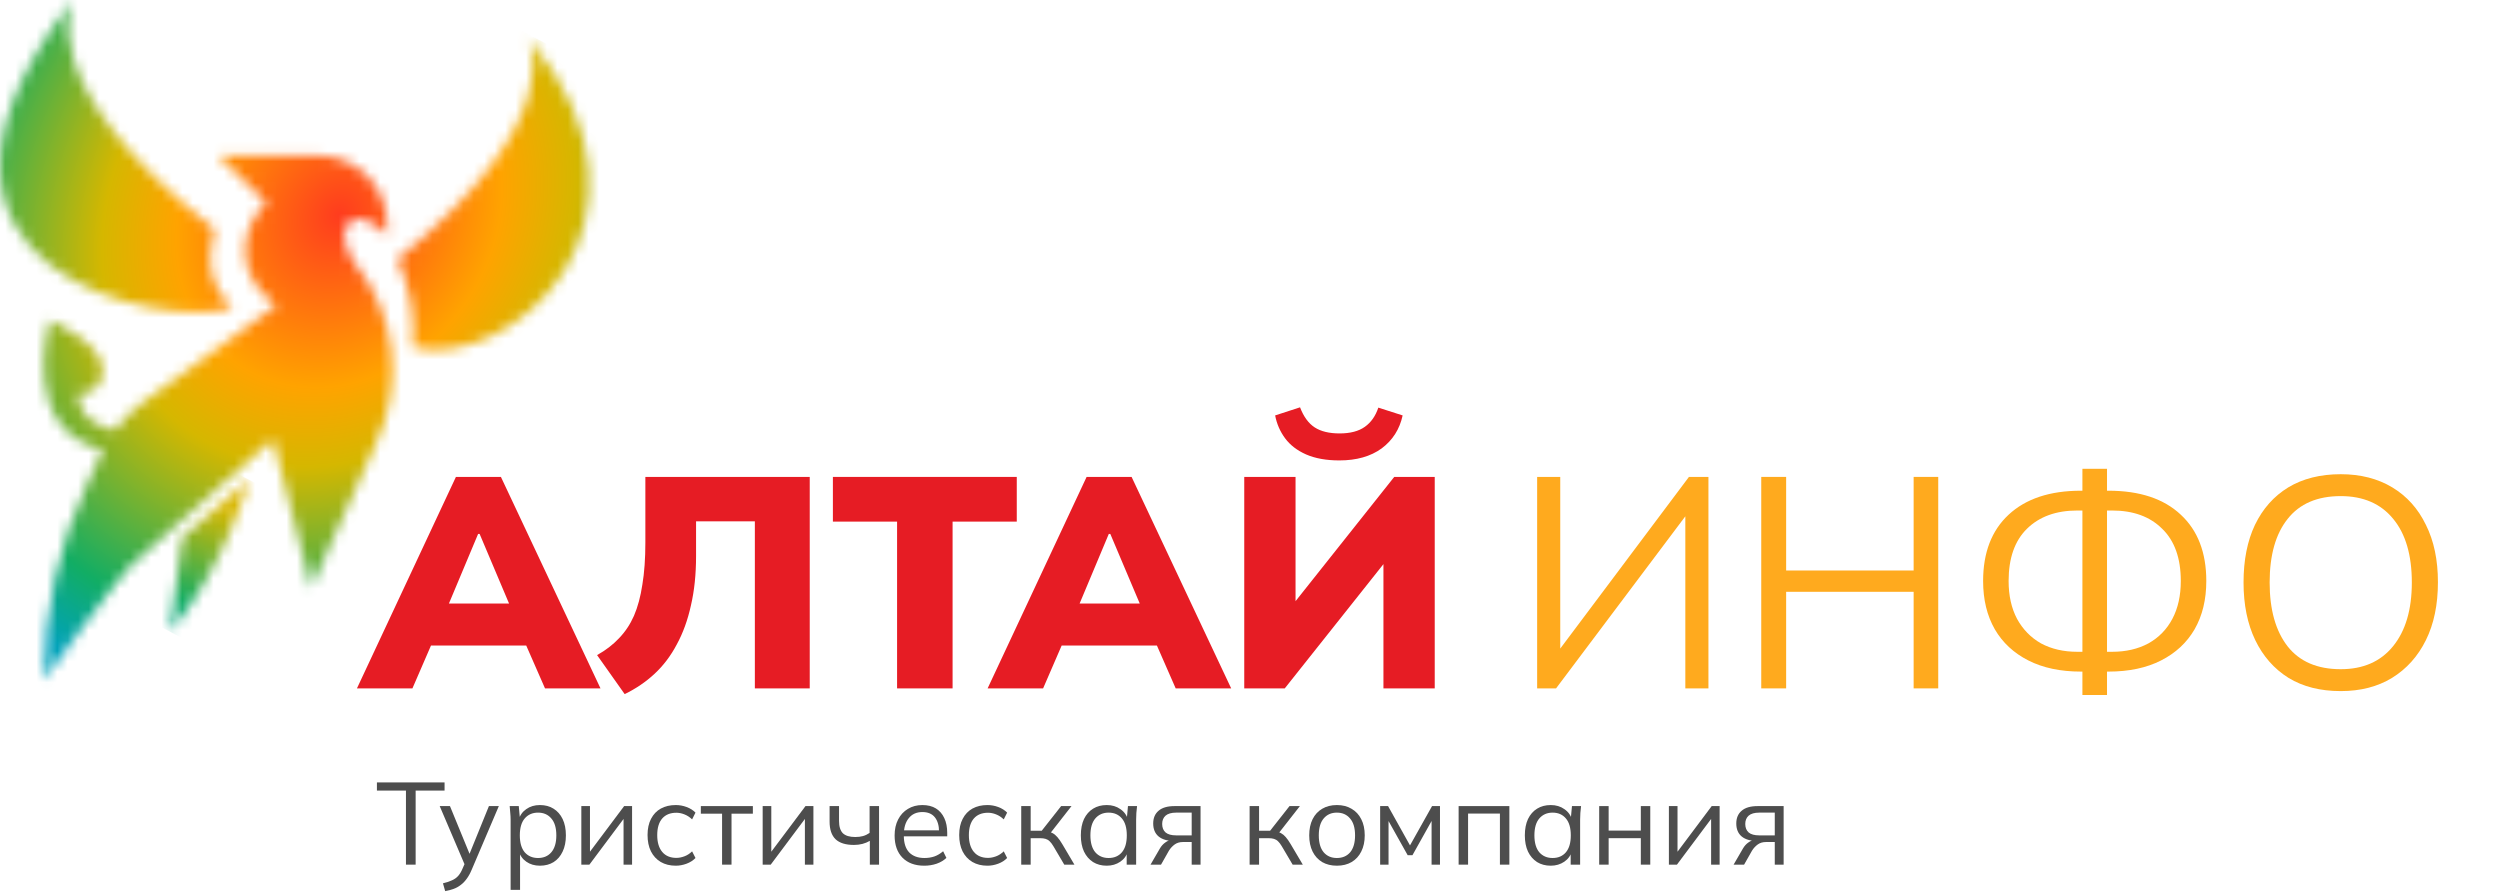 <svg width="240" height="86" viewBox="0 0 240 86" fill="none" xmlns="http://www.w3.org/2000/svg">
<path d="M34.266 66.086L43.768 45.784H48.088L57.648 66.086H52.321L49.873 60.499L51.918 61.968H39.996L42.012 60.499L39.593 66.086H34.266ZM45.899 51.256L42.53 59.29L41.724 57.936H50.161L49.441 59.29L46.043 51.256H45.899Z" fill="#E61C24"/>
<path d="M59.968 66.633L57.319 62.889C58.144 62.429 58.845 61.891 59.421 61.277C60.016 60.662 60.496 59.943 60.861 59.117C61.225 58.272 61.494 57.274 61.667 56.122C61.859 54.97 61.955 53.627 61.955 52.091V45.784H77.735V66.086H72.466V50.046H66.822V53.386C66.822 55.133 66.658 56.708 66.332 58.109C66.025 59.511 65.574 60.758 64.978 61.853C64.403 62.947 63.692 63.888 62.848 64.675C62.003 65.462 61.043 66.115 59.968 66.633Z" fill="#E61C24"/>
<path d="M86.12 66.086V50.075H79.958V45.784H97.61V50.075H91.448V66.086H86.12Z" fill="#E61C24"/>
<path d="M94.811 66.086L104.314 45.784H108.633L118.194 66.086H112.866L110.419 60.499L112.463 61.968H100.542L102.557 60.499L100.138 66.086H94.811ZM106.445 51.256L103.076 59.29L102.269 57.936H110.707L109.987 59.29L106.589 51.256H106.445Z" fill="#E61C24"/>
<path d="M119.448 66.086V45.784H124.372V58.656H123.623L133.846 45.784H137.734V66.086H132.81V53.214H133.558L123.336 66.086H119.448ZM128.576 44.2C127.329 44.2 126.263 44.008 125.38 43.624C124.516 43.241 123.844 42.722 123.364 42.069C122.884 41.417 122.568 40.687 122.414 39.881L124.804 39.103C125.15 40.006 125.62 40.649 126.215 41.033C126.81 41.417 127.607 41.609 128.605 41.609C129.623 41.609 130.429 41.398 131.024 40.975C131.619 40.553 132.051 39.939 132.32 39.132L134.653 39.881C134.365 41.206 133.693 42.261 132.637 43.049C131.581 43.816 130.227 44.2 128.576 44.2Z" fill="#E61C24"/>
<path d="M38.972 83.006V75.896H36.184V75.112H42.678V75.896H39.901V83.006H38.972Z" fill="#4D4D4D"/>
<path d="M42.737 85.548L42.524 84.798C42.875 84.716 43.166 84.619 43.397 84.507C43.636 84.402 43.834 84.26 43.991 84.081C44.148 83.902 44.282 83.678 44.394 83.409L44.685 82.749L44.663 83.129L42.211 77.385H43.196L45.223 82.323H44.931L46.936 77.385H47.888L45.29 83.477C45.141 83.835 44.976 84.134 44.797 84.372C44.618 84.619 44.424 84.817 44.215 84.966C44.013 85.123 43.789 85.246 43.543 85.335C43.297 85.425 43.028 85.496 42.737 85.548Z" fill="#4D4D4D"/>
<path d="M49.019 85.425V78.684C49.019 78.475 49.007 78.263 48.985 78.046C48.97 77.822 48.951 77.602 48.929 77.385H49.802L49.926 78.718H49.791C49.911 78.277 50.153 77.93 50.519 77.677C50.885 77.415 51.322 77.285 51.829 77.285C52.337 77.285 52.773 77.4 53.139 77.632C53.512 77.863 53.804 78.195 54.013 78.628C54.222 79.061 54.326 79.584 54.326 80.196C54.326 80.8 54.222 81.319 54.013 81.752C53.811 82.185 53.524 82.521 53.15 82.76C52.777 82.991 52.337 83.107 51.829 83.107C51.329 83.107 50.896 82.98 50.53 82.726C50.164 82.473 49.922 82.126 49.802 81.685H49.926V85.425H49.019ZM51.65 82.368C52.187 82.368 52.613 82.185 52.926 81.82C53.247 81.446 53.408 80.905 53.408 80.196C53.408 79.479 53.247 78.938 52.926 78.572C52.613 78.199 52.187 78.012 51.65 78.012C51.12 78.012 50.694 78.199 50.373 78.572C50.06 78.938 49.903 79.479 49.903 80.196C49.903 80.905 50.06 81.446 50.373 81.82C50.694 82.185 51.12 82.368 51.65 82.368Z" fill="#4D4D4D"/>
<path d="M55.808 83.006V77.385H56.637V82.167H56.334L59.917 77.385H60.679V83.006H59.861V78.214H60.164L56.581 83.006H55.808Z" fill="#4D4D4D"/>
<path d="M64.875 83.107C64.322 83.107 63.841 82.988 63.43 82.749C63.027 82.51 62.714 82.17 62.49 81.73C62.273 81.29 62.165 80.767 62.165 80.162C62.165 79.55 62.277 79.031 62.501 78.606C62.725 78.173 63.038 77.844 63.441 77.621C63.852 77.397 64.33 77.285 64.875 77.285C65.233 77.285 65.58 77.348 65.916 77.475C66.26 77.602 66.543 77.781 66.767 78.012L66.442 78.662C66.219 78.445 65.972 78.285 65.703 78.18C65.442 78.076 65.185 78.024 64.931 78.024C64.349 78.024 63.897 78.207 63.576 78.572C63.255 78.938 63.094 79.472 63.094 80.174C63.094 80.868 63.255 81.405 63.576 81.786C63.897 82.167 64.349 82.357 64.931 82.357C65.177 82.357 65.431 82.308 65.692 82.211C65.961 82.114 66.211 81.954 66.442 81.73L66.767 82.368C66.536 82.607 66.248 82.79 65.905 82.917C65.562 83.044 65.218 83.107 64.875 83.107Z" fill="#4D4D4D"/>
<path d="M69.319 83.006V78.113H67.281V77.385H72.275V78.113H70.226V83.006H69.319Z" fill="#4D4D4D"/>
<path d="M73.216 83.006V77.385H74.045V82.167H73.743L77.326 77.385H78.087V83.006H77.27V78.214H77.572L73.989 83.006H73.216Z" fill="#4D4D4D"/>
<path d="M83.504 83.006V80.722C83.287 80.849 83.052 80.946 82.798 81.013C82.544 81.08 82.272 81.114 81.981 81.114C81.189 81.114 80.6 80.931 80.212 80.565C79.831 80.192 79.641 79.629 79.641 78.875V77.385H80.547V78.807C80.547 79.352 80.671 79.748 80.917 79.994C81.171 80.233 81.566 80.353 82.104 80.353C82.38 80.353 82.626 80.323 82.843 80.263C83.059 80.203 83.272 80.103 83.481 79.961V77.385H84.388V83.006H83.504Z" fill="#4D4D4D"/>
<path d="M88.727 83.107C87.846 83.107 87.152 82.853 86.644 82.346C86.136 81.831 85.883 81.118 85.883 80.207C85.883 79.617 85.995 79.106 86.219 78.673C86.442 78.233 86.756 77.893 87.159 77.654C87.562 77.408 88.025 77.285 88.548 77.285C89.063 77.285 89.496 77.393 89.847 77.609C90.197 77.826 90.466 78.136 90.653 78.539C90.839 78.934 90.933 79.405 90.933 79.95V80.285H86.577V79.714H90.339L90.149 79.86C90.149 79.263 90.014 78.796 89.746 78.46C89.477 78.124 89.078 77.956 88.548 77.956C87.988 77.956 87.551 78.154 87.237 78.55C86.924 78.938 86.767 79.464 86.767 80.129V80.229C86.767 80.931 86.939 81.465 87.282 81.831C87.633 82.189 88.122 82.368 88.749 82.368C89.085 82.368 89.399 82.32 89.69 82.223C89.988 82.118 90.272 81.95 90.541 81.719L90.854 82.357C90.608 82.596 90.294 82.782 89.914 82.917C89.54 83.044 89.145 83.107 88.727 83.107Z" fill="#4D4D4D"/>
<path d="M94.792 83.107C94.24 83.107 93.758 82.988 93.348 82.749C92.945 82.51 92.631 82.17 92.407 81.73C92.191 81.29 92.083 80.767 92.083 80.162C92.083 79.55 92.195 79.031 92.419 78.606C92.643 78.173 92.956 77.844 93.359 77.621C93.77 77.397 94.248 77.285 94.792 77.285C95.151 77.285 95.498 77.348 95.834 77.475C96.177 77.602 96.461 77.781 96.685 78.012L96.36 78.662C96.136 78.445 95.89 78.285 95.621 78.18C95.36 78.076 95.102 78.024 94.848 78.024C94.266 78.024 93.814 78.207 93.493 78.572C93.173 78.938 93.012 79.472 93.012 80.174C93.012 80.868 93.173 81.405 93.493 81.786C93.814 82.167 94.266 82.357 94.848 82.357C95.095 82.357 95.349 82.308 95.61 82.211C95.879 82.114 96.129 81.954 96.36 81.73L96.685 82.368C96.453 82.607 96.166 82.79 95.823 82.917C95.479 83.044 95.136 83.107 94.792 83.107Z" fill="#4D4D4D"/>
<path d="M98.038 83.006V77.385H98.945V79.748H100.009L101.868 77.385H102.864L100.737 80.106L100.491 79.826C100.707 79.849 100.894 79.901 101.05 79.983C101.207 80.065 101.356 80.188 101.498 80.353C101.648 80.517 101.808 80.745 101.98 81.036L103.144 83.006H102.17L101.14 81.26C101.013 81.043 100.89 80.879 100.77 80.767C100.658 80.655 100.528 80.577 100.379 80.532C100.237 80.487 100.058 80.465 99.841 80.465H98.945V83.006H98.038Z" fill="#4D4D4D"/>
<path d="M106.247 83.107C105.747 83.107 105.31 82.991 104.937 82.76C104.564 82.521 104.272 82.185 104.063 81.752C103.862 81.319 103.761 80.8 103.761 80.196C103.761 79.584 103.862 79.061 104.063 78.628C104.272 78.195 104.564 77.863 104.937 77.632C105.31 77.4 105.747 77.285 106.247 77.285C106.754 77.285 107.191 77.415 107.557 77.677C107.93 77.93 108.177 78.277 108.296 78.718H108.162L108.285 77.385H109.158C109.136 77.602 109.113 77.822 109.091 78.046C109.076 78.263 109.069 78.475 109.069 78.684V83.006H108.162V81.685H108.285C108.165 82.126 107.919 82.473 107.546 82.726C107.172 82.98 106.74 83.107 106.247 83.107ZM106.426 82.368C106.963 82.368 107.389 82.185 107.702 81.82C108.016 81.446 108.173 80.905 108.173 80.196C108.173 79.479 108.016 78.938 107.702 78.572C107.389 78.199 106.963 78.012 106.426 78.012C105.896 78.012 105.471 78.199 105.15 78.572C104.836 78.938 104.679 79.479 104.679 80.196C104.679 80.905 104.836 81.446 105.15 81.82C105.471 82.185 105.896 82.368 106.426 82.368Z" fill="#4D4D4D"/>
<path d="M110.45 83.006L111.346 81.461C111.487 81.215 111.667 81.017 111.883 80.868C112.099 80.711 112.327 80.632 112.566 80.632H112.723L112.712 80.733C112.077 80.733 111.584 80.591 111.234 80.308C110.883 80.017 110.707 79.599 110.707 79.054C110.707 78.531 110.879 78.124 111.222 77.833C111.566 77.535 112.077 77.385 112.756 77.385H115.253V83.006H114.402V80.834H113.563C113.249 80.834 112.984 80.912 112.768 81.069C112.551 81.226 112.368 81.424 112.219 81.663L111.458 83.006H110.45ZM112.913 80.196H114.402V78.012H112.913C112.458 78.012 112.118 78.109 111.894 78.303C111.678 78.498 111.569 78.763 111.569 79.099C111.569 79.449 111.678 79.722 111.894 79.916C112.118 80.103 112.458 80.196 112.913 80.196Z" fill="#4D4D4D"/>
<path d="M119.963 83.006V77.385H120.87V79.748H121.933L123.792 77.385H124.789L122.661 80.106L122.415 79.826C122.631 79.849 122.818 79.901 122.975 79.983C123.131 80.065 123.281 80.188 123.423 80.353C123.572 80.517 123.732 80.745 123.904 81.036L125.069 83.006H124.094L123.064 81.26C122.937 81.043 122.814 80.879 122.695 80.767C122.583 80.655 122.452 80.577 122.303 80.532C122.161 80.487 121.982 80.465 121.765 80.465H120.87V83.006H119.963Z" fill="#4D4D4D"/>
<path d="M128.339 83.107C127.802 83.107 127.331 82.991 126.928 82.76C126.533 82.521 126.227 82.185 126.01 81.752C125.794 81.312 125.685 80.793 125.685 80.196C125.685 79.591 125.794 79.072 126.01 78.639C126.227 78.207 126.533 77.874 126.928 77.643C127.331 77.404 127.802 77.285 128.339 77.285C128.884 77.285 129.354 77.404 129.75 77.643C130.153 77.874 130.463 78.207 130.679 78.639C130.903 79.072 131.015 79.591 131.015 80.196C131.015 80.793 130.903 81.312 130.679 81.752C130.463 82.185 130.153 82.521 129.75 82.76C129.354 82.991 128.884 83.107 128.339 83.107ZM128.339 82.368C128.877 82.368 129.302 82.185 129.616 81.82C129.929 81.446 130.086 80.905 130.086 80.196C130.086 79.479 129.925 78.938 129.604 78.572C129.291 78.199 128.869 78.012 128.339 78.012C127.809 78.012 127.387 78.199 127.074 78.572C126.76 78.938 126.604 79.479 126.604 80.196C126.604 80.905 126.76 81.446 127.074 81.82C127.387 82.185 127.809 82.368 128.339 82.368Z" fill="#4D4D4D"/>
<path d="M132.494 83.006V77.385H133.255L135.36 81.159L137.477 77.385H138.238V83.006H137.432V78.393H137.667L135.596 82.099H135.136L133.054 78.382H133.3V83.006H132.494Z" fill="#4D4D4D"/>
<path d="M140.028 83.006V77.385H144.899V83.006H143.992V78.102H140.935V83.006H140.028Z" fill="#4D4D4D"/>
<path d="M148.871 83.107C148.371 83.107 147.934 82.991 147.561 82.76C147.187 82.521 146.896 82.185 146.687 81.752C146.486 81.319 146.385 80.8 146.385 80.196C146.385 79.584 146.486 79.061 146.687 78.628C146.896 78.195 147.187 77.863 147.561 77.632C147.934 77.4 148.371 77.285 148.871 77.285C149.378 77.285 149.815 77.415 150.181 77.677C150.554 77.93 150.8 78.277 150.92 78.718H150.785L150.909 77.385H151.782C151.76 77.602 151.737 77.822 151.715 78.046C151.7 78.263 151.692 78.475 151.692 78.684V83.006H150.785V81.685H150.909C150.789 82.126 150.543 82.473 150.17 82.726C149.796 82.98 149.363 83.107 148.871 83.107ZM149.05 82.368C149.587 82.368 150.013 82.185 150.326 81.82C150.64 81.446 150.797 80.905 150.797 80.196C150.797 79.479 150.64 78.938 150.326 78.572C150.013 78.199 149.587 78.012 149.05 78.012C148.52 78.012 148.094 78.199 147.773 78.572C147.46 78.938 147.303 79.479 147.303 80.196C147.303 80.905 147.46 81.446 147.773 81.82C148.094 82.185 148.52 82.368 149.05 82.368Z" fill="#4D4D4D"/>
<path d="M153.522 83.006V77.385H154.429V79.737H157.519V77.385H158.426V83.006H157.519V80.465H154.429V83.006H153.522Z" fill="#4D4D4D"/>
<path d="M160.214 83.006V77.385H161.042V82.167H160.74L164.323 77.385H165.084V83.006H164.267V78.214H164.569L160.986 83.006H160.214Z" fill="#4D4D4D"/>
<path d="M166.425 83.006L167.321 81.461C167.463 81.215 167.642 81.017 167.858 80.868C168.075 80.711 168.302 80.632 168.541 80.632H168.698L168.687 80.733C168.052 80.733 167.56 80.591 167.209 80.308C166.858 80.017 166.683 79.599 166.683 79.054C166.683 78.531 166.854 78.124 167.198 77.833C167.541 77.535 168.052 77.385 168.732 77.385H171.229V83.006H170.378V80.834H169.538C169.224 80.834 168.959 80.912 168.743 81.069C168.526 81.226 168.344 81.424 168.194 81.663L167.433 83.006H166.425ZM168.888 80.196H170.378V78.012H168.888C168.433 78.012 168.093 78.109 167.87 78.303C167.653 78.498 167.545 78.763 167.545 79.099C167.545 79.449 167.653 79.722 167.87 79.916C168.093 80.103 168.433 80.196 168.888 80.196Z" fill="#4D4D4D"/>
<path d="M147.566 66.085V45.783H149.784V63.148H149.121L162.138 45.783H164.01V66.085H161.792V48.721H162.426L149.381 66.085H147.566Z" fill="#FFAA1E"/>
<path d="M169.08 66.085V45.783H171.47V54.768H183.709V45.783H186.071V66.085H183.709V56.813H171.47V66.085H169.08Z" fill="#FFAA1E"/>
<path d="M199.911 66.719V63.926L200.545 64.473H199.767C197.809 64.473 196.129 64.118 194.728 63.407C193.326 62.697 192.251 61.699 191.502 60.413C190.754 59.107 190.379 57.562 190.379 55.776C190.379 53.05 191.195 50.928 192.827 49.412C194.478 47.876 196.792 47.108 199.767 47.108H200.545L199.911 47.626V45.006H202.273V47.626L201.639 47.108H202.417C205.412 47.108 207.725 47.876 209.357 49.412C210.989 50.928 211.805 53.05 211.805 55.776C211.805 57.562 211.43 59.107 210.681 60.413C209.933 61.699 208.858 62.697 207.456 63.407C206.055 64.118 204.375 64.473 202.417 64.473H201.639L202.273 63.926V66.719H199.911ZM199.911 63.062V48.49L200.487 49.009H199.422C197.387 49.009 195.774 49.594 194.584 50.765C193.413 51.917 192.827 53.587 192.827 55.776C192.827 57.178 193.096 58.387 193.633 59.405C194.19 60.422 194.958 61.209 195.937 61.766C196.936 62.303 198.097 62.572 199.422 62.572H200.487L199.911 63.062ZM202.273 63.062L201.697 62.572H202.762C204.087 62.572 205.248 62.303 206.247 61.766C207.245 61.209 208.013 60.422 208.55 59.405C209.088 58.387 209.357 57.178 209.357 55.776C209.357 53.587 208.762 51.917 207.571 50.765C206.4 49.594 204.797 49.009 202.762 49.009H201.697L202.273 48.49V63.062Z" fill="#FFAA1E"/>
<path d="M215.38 55.92C215.38 53.77 215.745 51.927 216.474 50.391C217.223 48.836 218.289 47.636 219.671 46.791C221.072 45.947 222.752 45.524 224.711 45.524C226.611 45.524 228.262 45.947 229.664 46.791C231.065 47.636 232.14 48.836 232.889 50.391C233.657 51.927 234.041 53.76 234.041 55.891C234.041 58.041 233.657 59.894 232.889 61.449C232.121 63.004 231.036 64.214 229.635 65.078C228.253 65.922 226.611 66.345 224.711 66.345C222.752 66.345 221.082 65.922 219.7 65.078C218.318 64.214 217.252 63.004 216.503 61.449C215.755 59.894 215.38 58.051 215.38 55.92ZM217.886 55.92C217.886 58.531 218.462 60.576 219.613 62.054C220.765 63.513 222.464 64.243 224.711 64.243C226.861 64.243 228.531 63.513 229.721 62.054C230.931 60.576 231.536 58.531 231.536 55.92C231.536 53.29 230.94 51.255 229.75 49.815C228.56 48.356 226.88 47.626 224.711 47.626C222.464 47.626 220.765 48.356 219.613 49.815C218.462 51.255 217.886 53.29 217.886 55.92Z" fill="#FFAA1E"/>
<mask id="mask0_1128_32049" style="mask-type:alpha" maskUnits="userSpaceOnUse" x="16" y="46" width="8" height="15">
<path d="M17.481 51.587L16.324 60.647C21.597 54.416 23.91 46.062 23.91 46.062L17.481 51.587Z" fill="black"/>
</mask>
<g mask="url(#mask0_1128_32049)">
<path d="M17.983 42.932L10.303 57.469L22.258 63.78L29.938 49.243L17.983 42.932Z" fill="url(#paint0_radial_1128_32049)"/>
</g>
<mask id="mask1_1128_32049" style="mask-type:alpha" maskUnits="userSpaceOnUse" x="0" y="0" width="57" height="66">
<path d="M30.576 14.947C32.323 14.947 33.999 15.641 35.234 16.876C36.469 18.111 37.164 19.786 37.164 21.532V22.622C36.876 22.276 36.543 21.971 36.174 21.714C35.83 21.473 35.457 21.274 35.065 21.123C34.846 21.027 34.605 20.988 34.366 21.008C34.127 21.028 33.897 21.107 33.697 21.238C33.497 21.369 33.332 21.548 33.218 21.759C33.103 21.969 33.044 22.206 33.044 22.445C33.044 23.457 33.391 24.438 34.026 25.226C35.96 27.605 37.185 30.482 37.559 33.525C37.934 36.569 37.443 39.656 36.143 42.434L29.862 56.409L26.205 42.164L12.582 54.252C11.507 55.201 4.21 65.259 4.21 65.259C4.204 58.685 5.654 52.192 8.455 46.245L9.511 44.003C9.637 43.719 9.759 43.453 9.881 43.194C1.67 41.262 4.768 30.82 4.79 30.748C4.838 30.769 9.847 32.928 9.847 35.468C9.847 38.011 7.55 37.785 7.535 37.783C7.535 40.25 9.752 41.049 11.011 41.304C12.6 39.176 14.729 37.92 17.293 36.048L26.53 29.311C26.367 29.207 23.448 27.283 23.533 23.87C23.607 22.186 24.346 20.601 25.588 19.461L20.962 14.962L30.576 14.947ZM50.747 3.683C50.765 3.683 50.765 3.701 50.765 3.701C65.5 21.448 48.648 35.815 39.596 33.308C39.858 30.424 39.36 27.521 38.151 24.89C54.97 11.258 50.662 3.683 50.747 3.683ZM6.998 0C7.051 0.023 2.642 7.917 20.638 22.038C20.638 22.038 18.913 26.559 22.213 29.392C22.283 29.451 22.239 29.524 22.154 29.558C16.263 31.672 -12.747 26.319 6.515 0.622L6.979 0.019C6.998 0 6.998 0 6.998 0Z" fill="black"/>
</mask>
<g mask="url(#mask1_1128_32049)">
<path d="M13.191 -16.526L-23.117 52.197L30.273 80.384L66.582 11.661L13.191 -16.526Z" fill="url(#paint1_radial_1128_32049)"/>
</g>
<defs>
<radialGradient id="paint0_radial_1128_32049" cx="0" cy="0" r="1" gradientUnits="userSpaceOnUse" gradientTransform="translate(32.898 19.455) rotate(117.849) scale(48.558 48.57)">
<stop stop-color="#FF3C1E"/>
<stop offset="0.35" stop-color="#FFA300"/>
<stop offset="0.65" stop-color="#D5B700"/>
<stop offset="0.85" stop-color="#12AD64"/>
<stop offset="1" stop-color="#00A2B9"/>
</radialGradient>
<radialGradient id="paint1_radial_1128_32049" cx="0" cy="0" r="1" gradientUnits="userSpaceOnUse" gradientTransform="translate(32.469 20.609) rotate(123.285) scale(49.483 42.36)">
<stop stop-color="#FF3C1E"/>
<stop offset="0.35" stop-color="#FFA300"/>
<stop offset="0.51" stop-color="#D5B700"/>
<stop offset="0.85" stop-color="#12AD64"/>
<stop offset="1" stop-color="#00A2B9"/>
</radialGradient>
</defs>
</svg>
